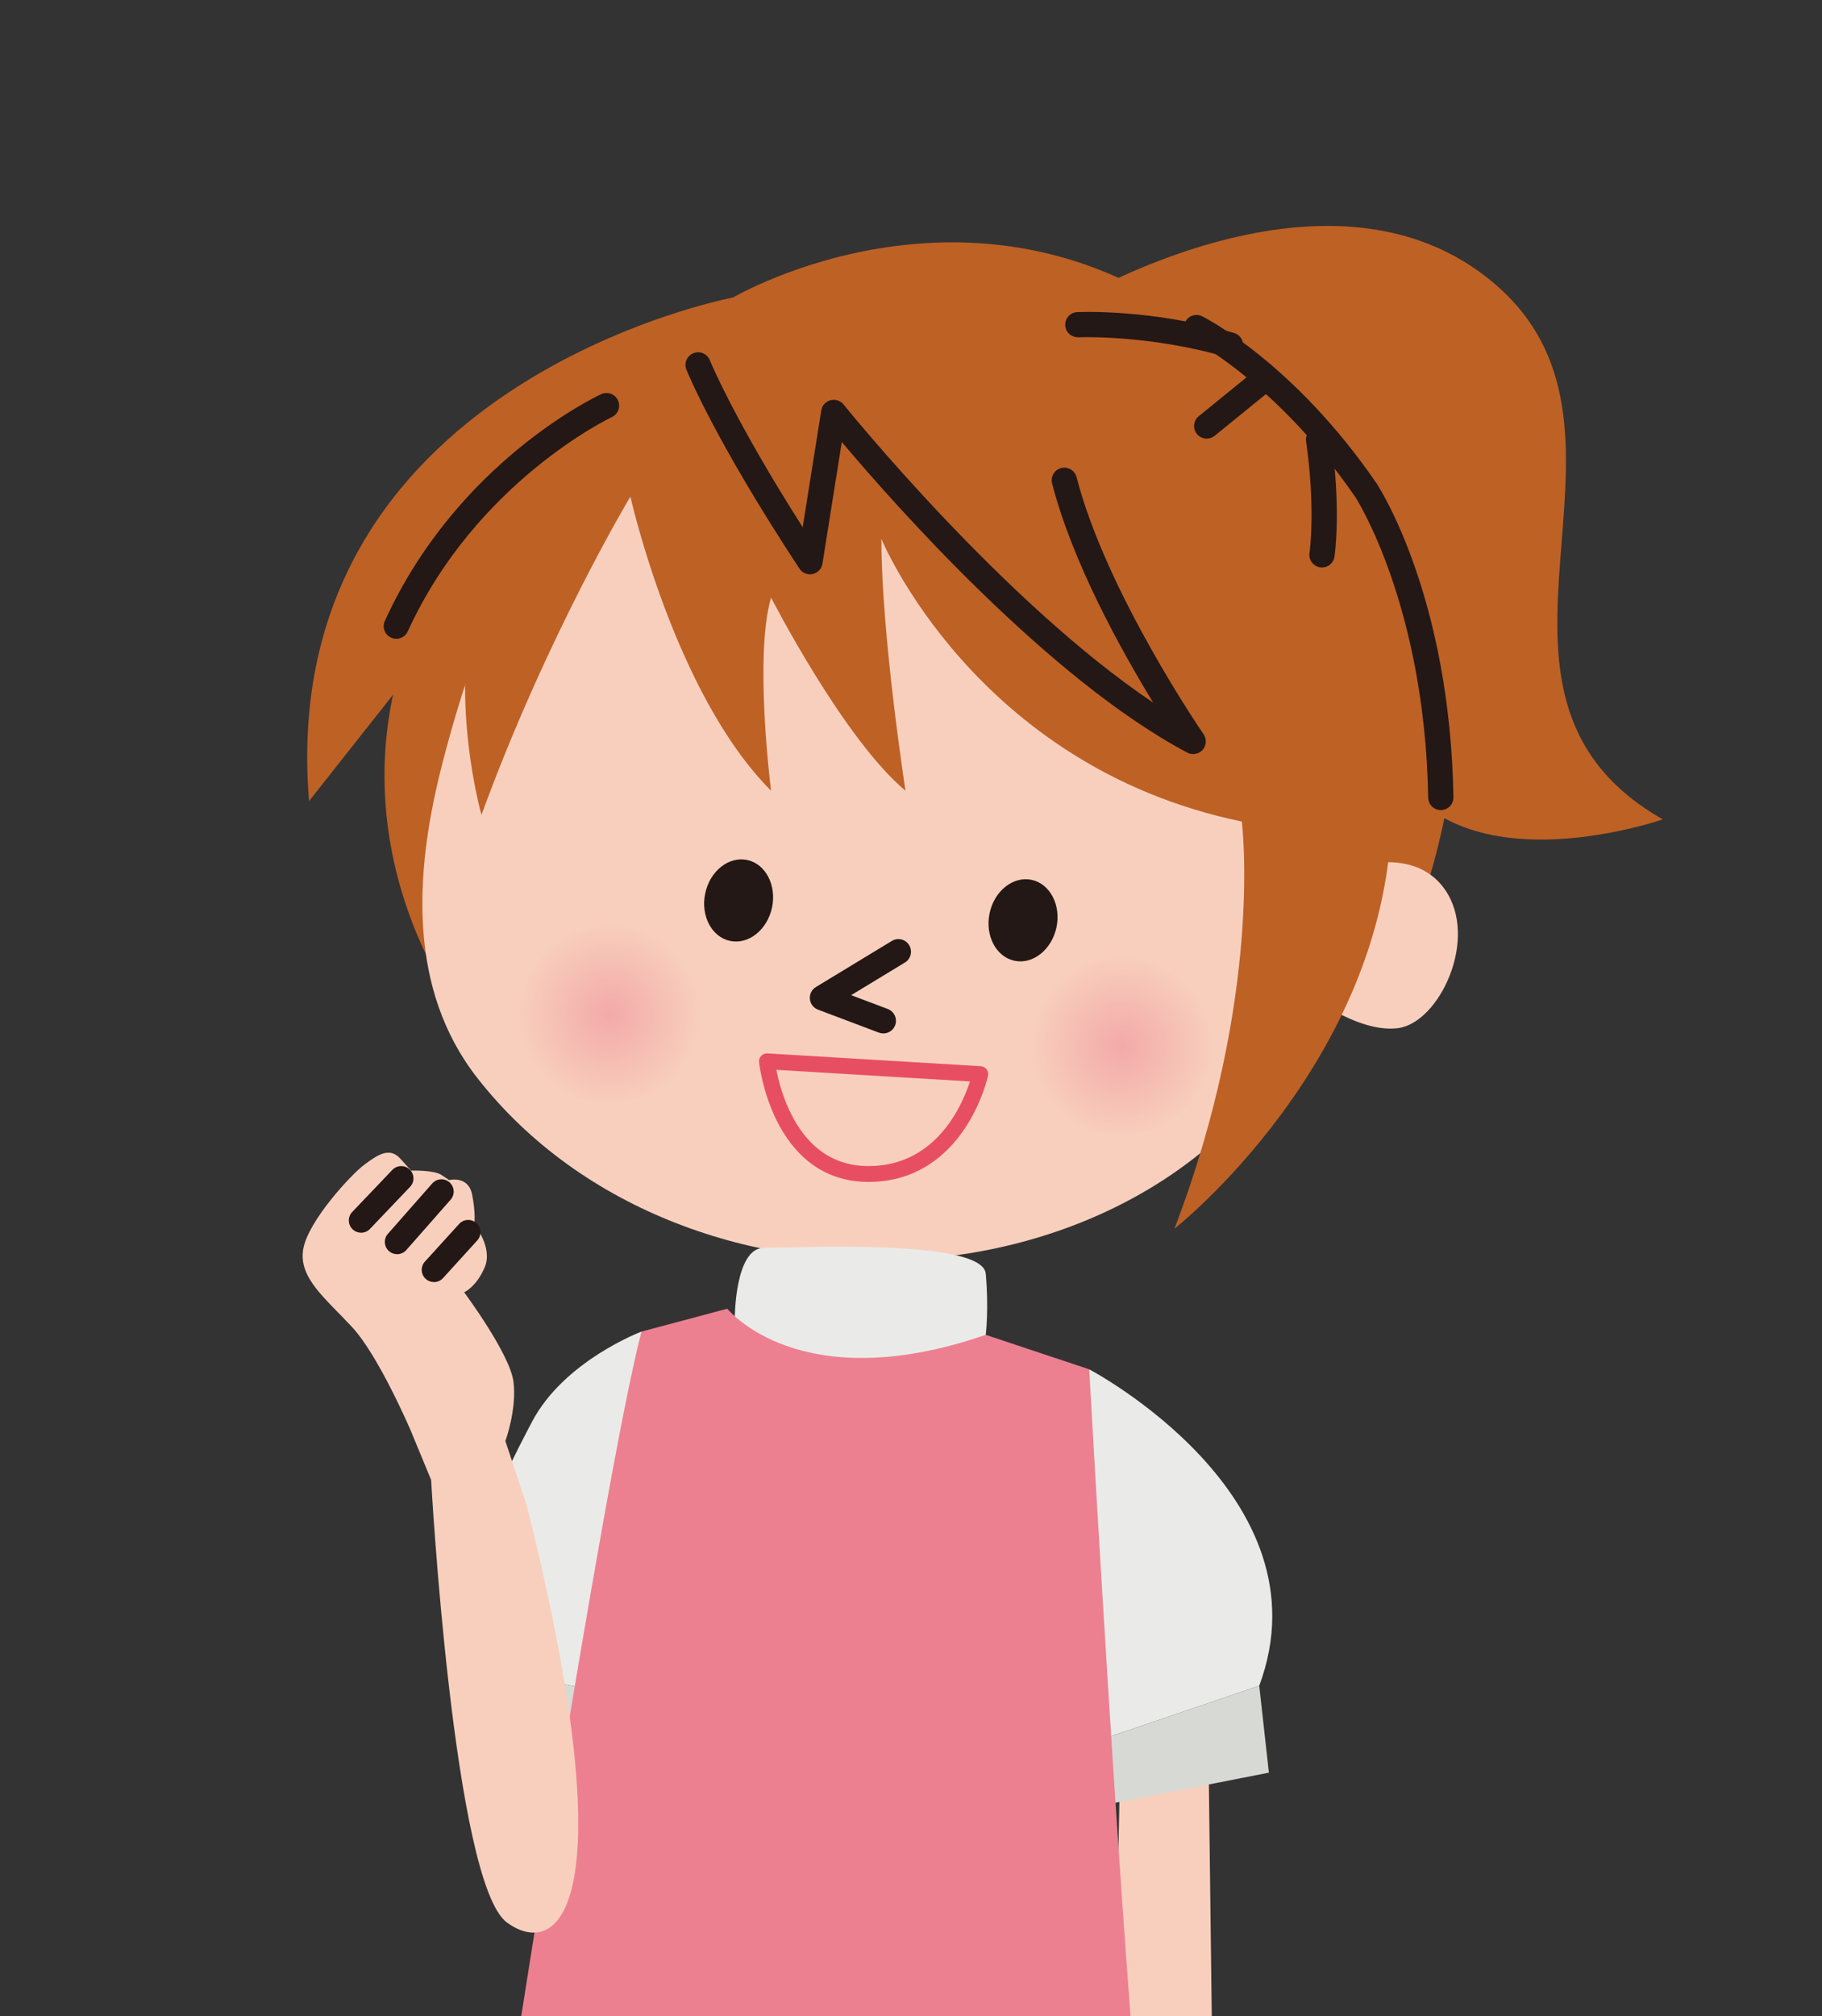 <?xml version="1.0" encoding="utf-8"?>
<!-- Generator: Adobe Illustrator 16.0.0, SVG Export Plug-In . SVG Version: 6.00 Build 0)  -->
<!DOCTYPE svg PUBLIC "-//W3C//DTD SVG 1.1//EN" "http://www.w3.org/Graphics/SVG/1.1/DTD/svg11.dtd">
<svg version="1.1" id="レイヤー_1" xmlns="http://www.w3.org/2000/svg" xmlns:xlink="http://www.w3.org/1999/xlink" x="0px"
	 y="0px" width="139.501px" height="154.287px" viewBox="0 0 139.501 154.287" style="enable-background:new 0 0 139.501 154.287;"
	 xml:space="preserve">
<rect x="0" y="0" width="139.501" height="154.287" fill="#333333" stroke="none"/>
<style type="text/css">
<![CDATA[
	.st0{fill:#EAEBE8;}
	.st1{fill:#ED8090;}
	.st2{fill:#BE6125;}
	.st3{fill:#231815;}
	.st4{fill:#F8CFBD;}
	.st5{clip-path:url(#SVGID_2_);}
	.st6{fill:url(#SVGID_3_);}
	.st7{fill:url(#SVGID_4_);}
	.st8{fill:none;stroke:#E84E62;stroke-width:1.214;stroke-linecap:round;stroke-linejoin:round;stroke-miterlimit:10;}
	.st9{fill:#D7DAD4;}
]]>
</style>
<g>
	<defs>
		<rect id="SVGID_1_" width="139.501" height="154.287"/>
	</defs>
	<clipPath id="SVGID_2_">
		<use xlink:href="#SVGID_1_"  style="overflow:visible;"/>
	</clipPath>
	<g class="st5">
		<path class="st0" d="M49.114,101.911c0,0-5.915,2.219-8.38,6.899c-2.463,4.682-7.144,13.797-3.695,18.971l9.363,1.724
			C46.402,129.505,51.083,106.099,49.114,101.911z"/>
		<polygon class="st9" points="37.039,127.781 36.546,132.463 45.416,133.939 46.402,129.505 		"/>
		<polygon class="st4" points="92.527,134.186 92.966,169.172 85.081,168.924 85.737,136.405 		"/>
		<path class="st0" d="M83.397,104.798c0,0,18.437,9.677,13.016,24.214l-11.578,3.944C84.835,132.956,79.702,112.188,83.397,104.798
			z"/>
		<polygon class="st9" points="96.413,129.012 97.152,135.665 84.589,138.128 84.835,132.956 		"/>
		<path class="st2" d="M80.69,23.884c0,0,20.938-13.385,33.922-2.012c12.982,11.373-4.299,31.149,12.699,40.836
			c0,0-26.076,9.122-21.862-16.963C108.46,27.098,80.69,23.884,80.69,23.884z"/>
		<path class="st2" d="M35.016,77.144c0,0-21.91-28.508,21.114-54.376c0,0,19.271-11.347,36.957,3.17
			c0,0,28.244,10.295,14.78,45.928L35.016,77.144z"/>
		<path class="st4" d="M42.868,39.835c-4.521,1.806-8.121,15.087-9.126,19.1c-1.983,7.937-2.507,16.758,2.786,23.541
			c15.927,20.412,53.24,18.475,64.26-5.621c5.517-12.047,3.229-19.491-3.556-27.319c-6.78-7.822-22.341-15.52-33.343-14.619
			C52.888,35.823,42.865,39.832,42.868,39.835z"/>
		
			<radialGradient id="SVGID_3_" cx="111.9" cy="182.536" r="7.088" gradientTransform="matrix(0.932 0.363 -0.363 0.932 47.871 -130.669)" gradientUnits="userSpaceOnUse">
			<stop  offset="0" style="stop-color:#F3AAA9"/>
			<stop  offset="1" style="stop-color:#F8CFBD"/>
		</radialGradient>
		<path class="st6" d="M92.521,82.586c-1.424,3.646-5.531,5.457-9.185,4.031c-3.643-1.417-5.445-5.523-4.027-9.172
			c1.419-3.649,5.531-5.455,9.18-4.034C92.134,74.835,93.938,78.942,92.521,82.586z"/>
		
			<radialGradient id="SVGID_4_" cx="74.451" cy="194.504" r="7.086" gradientTransform="matrix(0.932 0.363 -0.363 0.932 47.871 -130.669)" gradientUnits="userSpaceOnUse">
			<stop  offset="0" style="stop-color:#F3AAA9"/>
			<stop  offset="1" style="stop-color:#F8CFBD"/>
		</radialGradient>
		<path class="st7" d="M53.284,80.15c-1.421,3.647-5.53,5.452-9.175,4.031c-3.643-1.415-5.451-5.525-4.033-9.175
			c1.418-3.646,5.525-5.448,9.177-4.027C52.901,72.4,54.705,76.501,53.284,80.15z"/>
		<g>
			<path class="st3" d="M59.111,69.45c-0.363,1.713-1.797,2.859-3.213,2.56c-1.406-0.295-2.266-1.927-1.903-3.636
				c0.357-1.709,1.798-2.854,3.213-2.558C58.617,66.112,59.469,67.745,59.111,69.45z"/>
			<path class="st3" d="M80.889,70.971c-0.364,1.709-1.804,2.857-3.213,2.558c-1.413-0.299-2.269-1.922-1.908-3.638
				c0.361-1.712,1.804-2.854,3.218-2.556C80.391,67.634,81.249,69.261,80.889,70.971z"/>
			<path class="st3" d="M67.632,79.091c-0.113,0-0.229-0.02-0.342-0.062l-4.662-1.76c-0.346-0.13-0.587-0.448-0.62-0.815
				c-0.034-0.368,0.145-0.723,0.461-0.915l5.814-3.527c0.456-0.28,1.051-0.132,1.326,0.325c0.278,0.456,0.132,1.05-0.324,1.326
				l-4.117,2.499l2.807,1.059c0.497,0.189,0.749,0.747,0.562,1.246C68.391,78.854,68.022,79.091,67.632,79.091z"/>
			<path class="st8" d="M58.721,81.225l16.332,0.98c0,0-1.641,7.618-8.529,7.643C59.635,89.875,58.721,81.225,58.721,81.225z"/>
		</g>
		<path class="st4" d="M102.396,66.779c0,0,5.602-2.464,8.228,1.291c2.639,3.758-0.423,10.205-3.582,10.616
			c-3.166,0.406-7.113-2.77-7.113-2.77L102.396,66.779z"/>
		<path class="st2" d="M23.663,61.306C21.022,29.368,56.13,22.768,56.13,22.768c39.071-5.541,50.95,21.116,50.419,39.859
			c-0.527,18.742-16.628,31.41-16.628,31.41c6.858-17.949,5.158-31.163,5.158-31.163c-20.447-4.237-27.595-21.63-27.595-21.63
			c0,7.394,1.845,19.271,1.845,19.271c-4.749-3.96-10.292-14.78-10.292-14.78c-1.319,4.486,0,14.78,0,14.78
			c-7.394-7.392-10.771-22.51-10.771-22.51s-6.386,10.63-11.402,24.357c0,0-2.641-9.242-0.263-17.421L23.663,61.306z"/>
		<path class="st3" d="M110.315,61.997c-0.526,0-0.957-0.421-0.966-0.949c-0.255-14.719-5.511-22.903-5.563-22.984
			c-6.01-8.762-12.541-12.096-12.606-12.129c-0.479-0.239-0.672-0.82-0.433-1.297c0.237-0.477,0.815-0.671,1.297-0.432
			c0.284,0.144,7.048,3.595,13.346,12.779c0.239,0.362,5.628,8.704,5.893,24.028c0.01,0.534-0.415,0.975-0.949,0.983
			C110.327,61.997,110.321,61.997,110.315,61.997z"/>
		<path class="st3" d="M94.212,27.376c-0.089,0-0.181-0.012-0.271-0.039c-5.996-1.746-11.323-1.528-11.37-1.52
			c-0.582-0.016-0.986-0.39-1.01-0.92c-0.026-0.534,0.386-0.986,0.918-1.013c0.233-0.008,5.686-0.246,12.003,1.598
			c0.513,0.148,0.807,0.686,0.657,1.197C95.017,27.103,94.631,27.376,94.212,27.376z"/>
		<path class="st3" d="M92.392,33.568c-0.28,0-0.56-0.122-0.75-0.356c-0.336-0.414-0.273-1.023,0.141-1.359l4.151-3.375
			c0.41-0.338,1.023-0.273,1.359,0.141c0.336,0.413,0.273,1.023-0.141,1.359l-4.151,3.374
			C92.822,33.498,92.606,33.568,92.392,33.568z"/>
		<path class="st3" d="M101.22,43.432c-0.049,0-0.097-0.005-0.146-0.012c-0.528-0.08-0.891-0.572-0.812-1.1
			c0.006-0.032,0.483-3.325-0.261-8.545c-0.074-0.527,0.293-1.018,0.821-1.093c0.516-0.07,1.018,0.292,1.094,0.821
			c0.785,5.526,0.279,8.964,0.258,9.107C102.1,43.089,101.689,43.432,101.22,43.432z"/>
		<path class="st3" d="M91.355,57.711c-0.154,0-0.31-0.036-0.452-0.111c-10.639-5.644-22.47-19.047-26.451-23.772l-1.481,9.312
			c-0.062,0.394-0.36,0.708-0.751,0.792c-0.387,0.086-0.793-0.081-1.011-0.413c-6.47-9.836-8.57-15.02-8.656-15.234
			c-0.197-0.496,0.043-1.058,0.538-1.256c0.493-0.198,1.058,0.043,1.257,0.538c0.019,0.047,1.825,4.49,7.11,12.781l1.422-8.937
			c0.06-0.378,0.337-0.684,0.706-0.782c0.368-0.095,0.761,0.031,1.002,0.329c0.134,0.166,12.213,15.125,23.706,22.814
			c-2.444-3.993-6.185-10.724-7.74-16.775c-0.134-0.517,0.179-1.043,0.695-1.177c0.521-0.127,1.045,0.181,1.177,0.695
			c2.267,8.817,9.65,19.572,9.726,19.68c0.253,0.366,0.222,0.858-0.073,1.192C91.889,57.6,91.625,57.711,91.355,57.711z"/>
		<path class="st3" d="M30.344,48.887c-0.135,0-0.271-0.027-0.401-0.088c-0.486-0.222-0.699-0.794-0.478-1.279
			C35,35.39,45.585,30.374,46.032,30.166c0.485-0.22,1.06-0.014,1.282,0.472c0.225,0.483,0.015,1.058-0.468,1.282
			c-0.104,0.048-10.396,4.945-15.624,16.401C31.061,48.678,30.71,48.887,30.344,48.887z"/>
		<path class="st0" d="M56.255,100.926c0,0,0-5.421,2.22-5.421c2.215,0,16.752-0.737,16.998,1.972s0,4.682,0,4.682
			S63.154,114.231,56.255,100.926z"/>
		<path class="st1" d="M49.114,101.911l6.574-1.753c0,0,5.495,6.927,19.784,2l7.925,2.64c0,0,2.516,45.378,4.194,61.405H38.051
			C38.051,166.203,46.155,113.246,49.114,101.911z"/>
		<g>
			<path class="st4" d="M40.365,115.342l-1.67-5.059c0,0,0.896-2.433,0.614-4.563c-0.282-2.127-3.772-6.819-3.772-6.819
				s0.938-0.406,1.577-1.92c0.644-1.515-0.799-3.267-0.799-3.267s0.126-0.824-0.167-2.294c-0.295-1.477-1.755-1.107-1.755-1.107
				s0,0-0.59-0.39c-0.589-0.395-2.325-0.335-2.325-0.335s0,0-0.841-0.93c-0.843-0.922-1.793-0.221-2.747,0.48
				c-0.953,0.703-4.312,4.295-4.676,6.479c-0.36,2.185,1.699,3.741,3.748,5.951c2.048,2.214,4.489,7.925,4.489,7.925l1.558,3.769
				c0,0,1.71,30.9,5.812,33.877C42.93,150.112,47.903,145.473,40.365,115.342z"/>
			<path class="st3" d="M27.647,94.341c-0.233,0-0.467-0.086-0.648-0.259c-0.375-0.357-0.39-0.953-0.031-1.328l3.071-3.22
				c0.358-0.375,0.953-0.388,1.327-0.032c0.375,0.358,0.39,0.953,0.032,1.328l-3.071,3.221
				C28.143,94.244,27.895,94.341,27.647,94.341z"/>
			<path class="st3" d="M30.405,95.986c-0.221,0-0.442-0.077-0.62-0.232c-0.389-0.344-0.428-0.937-0.086-1.325l3.394-3.857
				c0.345-0.391,0.938-0.425,1.325-0.086c0.39,0.344,0.428,0.937,0.086,1.325l-3.394,3.857
				C30.925,95.88,30.665,95.986,30.405,95.986z"/>
			<path class="st3" d="M33.227,98.12c-0.226,0-0.452-0.08-0.631-0.244c-0.385-0.348-0.412-0.941-0.062-1.325l2.617-2.878
				c0.348-0.387,0.943-0.414,1.325-0.063c0.385,0.348,0.412,0.942,0.063,1.326l-2.618,2.877
				C33.736,98.018,33.481,98.12,33.227,98.12z"/>
		</g>
	</g>
</g>
<g>
</g>
<g>
</g>
<g>
</g>
<g>
</g>
<g>
</g>
<g>
</g>
<g>
</g>
<g>
</g>
<g>
</g>
<g>
</g>
<g>
</g>
<g>
</g>
<g>
</g>
<g>
</g>
<g>
</g>
</svg>
